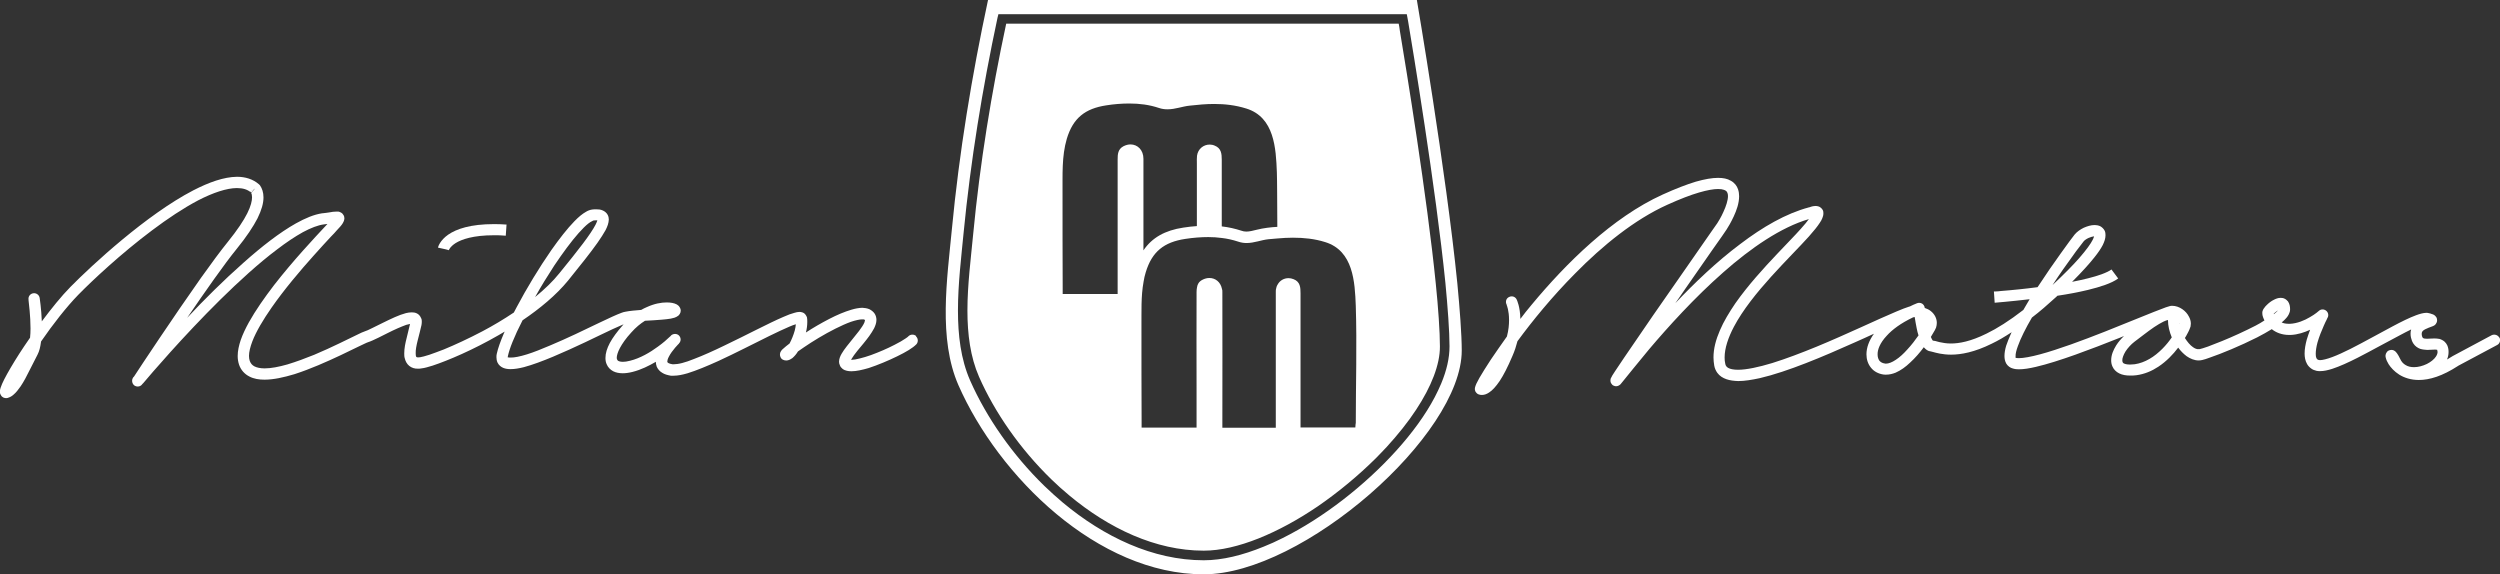 <?xml version="1.0" encoding="UTF-8"?><svg id="Ebene_1" xmlns="http://www.w3.org/2000/svg" viewBox="0 0 163.76 37.62"><rect x="0" y="0" width="163.76" height="37.62" fill="#333333" stroke="none"/><defs><style>.cls-1{fill:#fff;}</style></defs><path class="cls-1" d="m60.01,22.01c-.15-.13-.38-.12-.52.03-.01.01-.07.07-.17.13-.17.12-.43.27-.73.42-.46.24-1.02.48-1.54.67-.26.09-.51.17-.73.22-.22.06-.41.09-.54.09h-.03s.02-.04.03-.06c.08-.14.22-.33.38-.53.25-.3.54-.64.78-.97.12-.17.23-.34.32-.51.08-.17.15-.35.15-.55,0-.14-.04-.29-.12-.41-.09-.13-.21-.22-.35-.29-.15-.06-.3-.08-.46-.09-.23.01-.46.05-.72.13-.44.13-.94.34-1.44.6-.52.27-1.06.58-1.53.89.06-.23.09-.47.09-.69,0-.1,0-.2-.02-.3-.02-.05-.05-.12-.09-.17-.06-.09-.15-.14-.22-.16-.07-.02-.13-.03-.18-.03-.12,0-.22.03-.33.06-.2.05-.44.14-.73.27-.98.42-2.46,1.21-3.87,1.88-.7.34-1.39.65-1.97.87-.29.12-.56.21-.79.27-.23.06-.42.08-.54.08h-.09c-.2-.03-.29-.09-.31-.11l-.02-.03s-.01-.02-.01-.04c0-.06.03-.18.1-.31.1-.2.27-.43.41-.59.07-.08.14-.15.18-.2l.06-.06h.01v-.02c.15-.14.15-.37.01-.52-.14-.14-.37-.14-.52-.01h0s-.01.02-.03.04l-.08.07c-.14.14-.41.38-.76.63-.5.37-1.16.76-1.82.92-.19.05-.34.07-.47.07-.19,0-.29-.05-.33-.08-.02-.02-.03-.04-.04-.06-.02-.03-.03-.07-.03-.13,0-.13.06-.36.21-.64.15-.28.39-.63.74-1.01.3-.34.61-.59.9-.77.37-.02.75-.04,1.09-.07.23-.02.43-.04.6-.07.09-.02.17-.04.24-.06.08-.03.16-.06.25-.13.03-.03.07-.07.1-.12.04-.06.06-.14.06-.21,0-.09-.03-.17-.07-.23-.06-.1-.13-.14-.19-.18-.1-.05-.19-.08-.3-.1-.11-.02-.23-.03-.36-.03-.36,0-.81.08-1.31.31-.12.05-.24.11-.36.18-.38.03-.75.06-1.04.12-.09.01-.16.04-.25.07-.33.12-.84.36-1.47.66-.93.45-2.11,1.02-3.21,1.48-.54.23-1.06.44-1.51.58-.45.14-.84.22-1.07.21-.07,0-.12,0-.15-.01-.02,0-.04,0-.04,0h0s0-.06.01-.09c.05-.23.15-.55.3-.92.17-.42.39-.9.66-1.42,1.14-.77,2.2-1.65,2.98-2.6.83-1.03,1.48-1.84,1.93-2.48.22-.32.4-.59.53-.83.12-.24.2-.45.21-.69,0-.09-.02-.2-.07-.3-.07-.14-.21-.25-.34-.3-.13-.06-.27-.07-.41-.07-.08,0-.16,0-.24.01-.16.02-.3.07-.43.15-.25.14-.5.35-.77.63-.46.47-.98,1.14-1.51,1.89-.79,1.14-1.61,2.49-2.26,3.72-.06.12-.13.24-.19.36-.67.45-1.36.86-2.04,1.22-.93.49-1.82.9-2.55,1.2-.36.14-.69.26-.95.35-.27.09-.48.14-.6.16-.05,0-.09.01-.13.01-.06,0-.09-.01-.1-.02-.02-.01-.01,0-.03-.03-.02-.03-.03-.11-.03-.22-.01-.21.05-.52.13-.84.08-.33.18-.68.25-1.01.01-.07.02-.14.02-.21,0-.08,0-.17-.05-.25-.05-.13-.16-.25-.27-.3-.12-.06-.23-.07-.34-.07-.13,0-.25.02-.38.05-.46.12-.99.38-1.5.63-.25.13-.5.25-.71.35-.21.11-.4.19-.5.22-.12.04-.25.1-.43.19-.61.29-1.7.85-2.87,1.34-.59.24-1.19.46-1.75.63-.56.16-1.08.26-1.49.26-.29,0-.51-.05-.67-.13-.15-.08-.24-.18-.31-.36-.03-.09-.05-.2-.05-.33,0-.25.08-.58.22-.95.25-.65.71-1.42,1.26-2.21.83-1.19,1.87-2.42,2.75-3.4.43-.49.83-.91,1.13-1.24.16-.16.29-.3.39-.42.11-.11.18-.19.23-.25.07-.08.13-.16.17-.23.05-.08.09-.17.1-.31,0-.07-.02-.17-.08-.24-.03-.06-.08-.1-.13-.13-.07-.04-.13-.06-.18-.07-.05,0-.1,0-.14,0-.15,0-.29.02-.44.05-.15.02-.31.05-.46.06h-.02c-.54.08-1.11.32-1.72.66-1.07.6-2.25,1.52-3.44,2.58-1.29,1.14-2.58,2.42-3.69,3.61,1.18-1.73,2.45-3.54,3.24-4.51.66-.81,1.09-1.47,1.37-2.01.27-.55.39-.99.39-1.37,0-.32-.09-.59-.23-.79l-.07-.07c-.39-.34-.9-.49-1.43-.49-.87.01-1.84.36-2.87.89-1.54.8-3.19,2.02-4.64,3.22-1.46,1.21-2.7,2.39-3.4,3.1-.61.62-1.26,1.43-1.88,2.26-.03-.82-.14-1.52-.14-1.53-.03-.2-.22-.34-.42-.31-.2.03-.34.21-.31.41,0,0,0,.02,0,.04.02.2.13,1.04.13,1.86,0,.21-.01.41-.03.6l-.39.57c-.45.67-.83,1.3-1.11,1.8-.14.25-.25.47-.33.65-.04.09-.07.18-.1.26-.02.08-.05.15-.05.25,0,.06.01.15.08.25.03.06.09.11.15.14.07.03.13.04.18.04.06,0,.11-.01.15-.03.13-.04.24-.11.34-.2.17-.14.31-.33.46-.54.21-.31.41-.69.59-1.06.19-.37.37-.73.52-1.02.12-.23.18-.5.22-.79,0-.02.01-.05.01-.07.77-1.12,1.67-2.27,2.44-3.06.91-.93,2.8-2.7,4.83-4.22,1.01-.76,2.06-1.46,3.03-1.97.97-.5,1.87-.8,2.53-.8.39,0,.69.09.92.29-.01-.02-.02-.03-.03-.05l.3-.21-.24.28s-.01-.01-.02-.01c.04.08.06.17.06.31,0,.22-.07.56-.31,1.04-.24.48-.65,1.1-1.28,1.88-.47.58-1.09,1.42-1.76,2.36-1.8,2.55-3.97,5.82-4.37,6.44-.02.02-.03.04-.04.05h-.01s-.03.05-.03.05c-.1.16-.06.38.09.5.16.11.38.09.5-.06,0,0,.01-.01.03-.04.02-.01.04-.04.07-.07.46-.55,2.59-3.04,5.03-5.45,1.22-1.2,2.52-2.39,3.72-3.29.6-.46,1.17-.84,1.69-1.13.52-.28.99-.46,1.37-.51.08-.01.16-.02.24-.03-.04.04-.08.08-.12.13-.7.75-2.12,2.26-3.38,3.88-.62.81-1.21,1.65-1.65,2.44-.22.4-.4.78-.53,1.15-.12.36-.2.71-.2,1.05,0,.2.03.39.09.57.12.35.37.62.67.77.3.16.64.21,1,.21.59,0,1.26-.15,1.96-.36,1.03-.33,2.13-.82,3.02-1.24.45-.21.85-.41,1.16-.56.16-.08.29-.14.4-.19.11-.05.19-.09.23-.1.19-.06.42-.17.69-.3.39-.19.84-.43,1.25-.61.21-.09.4-.17.57-.23.1-.03.19-.05.25-.06-.06.27-.15.6-.22.91-.09.35-.16.69-.16,1.02,0,.11,0,.23.04.34.04.17.13.35.29.48.16.13.37.19.57.18.08,0,.16,0,.24-.02.19-.02.43-.09.72-.18,1-.33,2.65-1.03,4.33-2,.13-.08.26-.15.39-.23-.02.05-.04.09-.06.13-.22.52-.38.96-.46,1.33-.02.07-.02.15-.02.23,0,.11.02.23.07.34.08.17.23.29.38.35.15.06.31.08.47.08.27,0,.56-.05.88-.13,1.12-.3,2.65-.99,4.01-1.63.68-.32,1.3-.63,1.8-.86.25-.11.47-.21.63-.28.04-.01.07-.03.1-.04-.03.02-.05.04-.07.07-.37.42-.65.8-.84,1.15-.19.36-.29.68-.29.99,0,.14.02.28.08.41.08.2.24.36.43.46.18.09.39.13.62.13.2,0,.42-.03.65-.09.56-.14,1.07-.4,1.52-.66,0,.1.02.21.06.32.07.16.2.31.36.4.15.1.34.15.56.19.06,0,.13,0,.19,0,.27,0,.57-.06.91-.16.58-.18,1.28-.47,2.03-.81,1.11-.51,2.32-1.14,3.32-1.63.51-.25.96-.46,1.31-.61.17-.08.31-.12.43-.16-.01.12-.03.26-.07.41-.08.29-.21.61-.34.85-.09.07-.16.12-.23.18-.09.07-.16.13-.22.19-.04.03-.06.06-.09.1-.02.02-.03.05-.05.08-.02.04-.04.09-.04.18,0,.05.01.11.04.17.04.1.13.16.2.18.06.03.11.03.15.03.03,0,.06,0,.08,0,.14-.02.24-.08.34-.15.14-.12.27-.27.37-.44.12-.08.25-.17.39-.27.57-.39,1.34-.86,2.06-1.22.36-.18.71-.34,1.02-.45.3-.1.57-.16.73-.16.09,0,.14,0,.16.02l.03.03s-.01.08-.04.16c-.06.14-.19.34-.35.55-.24.32-.55.67-.8,1-.13.17-.25.33-.34.49-.09.16-.16.31-.17.52,0,.08.02.17.06.25.03.09.1.16.17.22.09.07.19.11.29.13.09.02.19.03.29.03.33,0,.71-.09,1.13-.21.61-.2,1.3-.49,1.87-.77.29-.14.55-.28.76-.41.11-.07.2-.13.28-.19.08-.06.15-.12.22-.19.13-.15.12-.38-.03-.52Zm-23.7-4.62c.56-.83,1.11-1.58,1.59-2.12.24-.27.46-.49.64-.63.09-.07.17-.12.24-.15.06-.04.1-.05.11-.05.07,0,.12-.01.17-.01.03,0,.05,0,.07.01-.02.06-.06.16-.12.28-.15.29-.43.71-.83,1.24-.4.53-.92,1.18-1.54,1.94-.43.54-.98,1.06-1.59,1.56.39-.7.83-1.41,1.26-2.07Z"/><path class="cls-1" d="m16.72,12.33l-.24.28s-.01-.01-.02-.01h-.01s-.02-.04-.03-.06l.3-.21Z"/><path class="cls-1" d="m29.4,16.38l-.17-.04.17.05h0s-.17-.05-.17-.05l.17.05s.06-.22.45-.47c.39-.24,1.14-.51,2.51-.51.24,0,.49,0,.77.03l.05-.73c-.29-.02-.56-.03-.81-.03-1.57,0-2.47.32-3.01.69-.53.37-.66.78-.67.85l.72.16h0Z"/><path class="cls-1" d="m98.79,19.89l-.12.06h0s.12-.06.12-.06Z"/><path class="cls-1" d="m163.71,22.11c-.09-.17-.32-.24-.5-.15l-2.56,1.37-.03.02c-.11.07-.22.14-.33.2.06-.14.1-.31.1-.48v-.04c0-.14-.03-.28-.08-.4-.04-.09-.1-.17-.17-.24-.11-.1-.24-.16-.35-.19-.12-.02-.23-.03-.33-.03-.18,0-.35.02-.48.02-.14,0-.22-.02-.25-.04l-.04-.04s-.04-.06-.05-.14c-.01-.04-.01-.07-.01-.1,0-.09.02-.12.06-.18.07-.08.23-.16.39-.22.08-.03.16-.06.24-.09.04-.01.07-.03.13-.06.03-.02.06-.04.1-.09.04-.05.09-.14.09-.25,0-.08-.02-.15-.05-.2-.06-.09-.11-.12-.15-.15-.05-.03-.1-.05-.15-.06-.05-.02-.1-.04-.16-.05-.07-.02-.13-.03-.2-.03-.22.01-.42.07-.67.16-.43.16-.96.42-1.54.73-.87.46-1.86,1.02-2.75,1.47-.44.22-.85.41-1.2.54-.35.13-.64.2-.8.2-.03,0-.06-.01-.08-.01-.05-.01-.07-.02-.09-.04-.03-.02-.05-.04-.07-.1-.03-.06-.04-.16-.04-.27,0-.2.04-.45.11-.72.11-.39.28-.81.42-1.12.07-.16.13-.29.18-.38.02-.05.04-.08.05-.11v-.02s.02-.01.02-.01c.08-.16.04-.35-.1-.46-.14-.11-.34-.11-.47.01-.01.01-.24.22-.6.42-.35.21-.83.41-1.3.43h-.06c-.2,0-.36-.03-.48-.09.12-.1.22-.19.31-.3.06-.07.12-.15.16-.24.05-.1.08-.2.08-.32,0-.19-.03-.36-.14-.52-.06-.07-.14-.14-.23-.18-.08-.04-.17-.05-.25-.05-.17,0-.31.06-.43.12-.19.09-.35.22-.48.35-.07.06-.12.13-.17.2-.03.03-.05.07-.07.11-.02.05-.05.1-.05.2,0,.08.01.13.02.19.03.09.06.2.12.31-.18.12-.37.23-.58.34-.7.36-1.51.73-2.2,1.01-.35.14-.66.26-.92.36-.25.09-.46.15-.55.17h-.07c-.09.01-.22-.03-.36-.13-.19-.13-.37-.35-.53-.6.06-.1.12-.19.16-.28.05-.1.1-.18.13-.26.03-.08.06-.14.08-.21,0-.07.02-.13.02-.19,0-.17-.05-.32-.12-.45-.1-.2-.25-.37-.44-.5s-.42-.22-.67-.22c-.07,0-.11.01-.15.02-.07.02-.16.05-.26.08-.39.14-1.06.41-1.9.75-1.25.51-2.85,1.16-4.31,1.68-.74.26-1.43.49-2.03.65-.59.16-1.09.25-1.39.25-.09,0-.16-.01-.2-.02h-.01v-.02s-.01-.05,0-.09c-.01-.13.04-.37.15-.66.18-.51.51-1.17.92-1.87.5-.38,1.03-.84,1.6-1.36l.07-.07h.01c.68-.1,1.37-.23,1.99-.38.41-.1.8-.21,1.13-.33s.62-.25.85-.42l-.44-.59c-.13.1-.36.21-.66.32-.5.18-1.19.35-1.92.49.65-.65,1.12-1.17,1.46-1.6.25-.31.43-.58.55-.81.11-.23.18-.43.18-.64,0-.1-.01-.2-.05-.29-.07-.14-.19-.25-.31-.31-.12-.05-.24-.07-.35-.07-.25,0-.49.08-.72.18-.22.11-.43.25-.59.44-.13.16-.47.62-.92,1.25-.44.61-.98,1.39-1.51,2.2-.43.06-.83.1-1.19.14-.49.05-.91.09-1.2.11-.15.02-.27.03-.35.03-.08,0-.12,0-.12,0l.05.74s1-.08,2.29-.23c-.1.17-.2.34-.3.51-.04.06-.08.13-.11.19-.93.72-1.73,1.22-2.41,1.55-1.05.52-1.8.65-2.34.65-.31,0-.55-.05-.74-.09-.1-.02-.18-.05-.26-.07-.06,0-.12-.03-.18-.03h0s-.05-.06-.07-.11c-.02-.04-.04-.08-.06-.13.05-.08.09-.15.13-.22.05-.08.09-.15.13-.22.03-.06.05-.11.08-.17.03-.1.05-.2.05-.31,0-.29-.14-.57-.39-.77-.11-.09-.25-.16-.4-.21h0c-.01-.12-.08-.22-.17-.28-.1-.06-.22-.07-.33-.03-.17.07-.34.14-.49.22h-.02c-.22.07-.51.18-.86.33-1.22.51-3.21,1.47-5.22,2.3-1,.41-2,.79-2.9,1.07-.89.27-1.69.44-2.24.44-.3,0-.52-.05-.64-.12-.06-.03-.1-.07-.13-.11-.04-.05-.06-.1-.07-.18-.03-.12-.04-.26-.04-.4,0-.59.23-1.29.61-2.01.58-1.1,1.51-2.25,2.44-3.28.94-1.04,1.87-1.96,2.47-2.63.34-.38.56-.66.71-.89.08-.11.13-.21.17-.31.04-.1.07-.19.07-.31,0-.06,0-.14-.04-.22-.06-.11-.16-.19-.25-.23-.09-.03-.16-.04-.23-.04-.12,0-.22.03-.29.05-.03.01-.06.02-.08.03-.02,0-.03.01-.05.01h0c-1.51.4-3.04,1.29-4.5,2.4-1.54,1.15-3,2.55-4.26,3.88.21-.29.41-.59.61-.88.69-.99,1.33-1.91,1.83-2.63.25-.35.46-.65.62-.88.15-.23.26-.38.3-.44.1-.15.29-.47.47-.86.18-.39.35-.85.35-1.32,0-.15-.02-.3-.07-.45-.07-.22-.23-.43-.47-.56-.23-.14-.51-.19-.84-.19-.39,0-.86.08-1.46.25-.59.18-1.3.45-2.16.84-3.31,1.5-6.35,4.52-8.59,7.22-.26.31-.51.62-.74.93-.01-.78-.22-1.23-.24-1.27-.09-.19-.31-.26-.49-.17-.19.08-.26.29-.18.48l.12-.05-.12.06c.03.06.17.41.17,1.03,0,.3-.03.65-.14,1.07-.4.56-.75,1.07-1.05,1.51-.32.49-.57.89-.75,1.2-.08.15-.15.28-.2.38-.02.06-.04.1-.06.15-.01.02-.02.05-.02.07-.01.03-.02.07-.02.12,0,.04,0,.08.03.16.02.03.04.07.08.11.03.04.08.07.13.09.07.03.15.04.22.04.17,0,.32-.06.47-.16.22-.14.44-.38.7-.76.25-.38.52-.9.83-1.63.15-.34.25-.66.33-.97.99-1.35,2.29-2.94,3.78-4.44,1.8-1.83,3.89-3.53,6.04-4.5.84-.38,1.52-.64,2.07-.8s.96-.23,1.25-.23c.17,0,.29.02.37.05.13.04.18.09.22.15.03.05.06.14.06.27,0,.27-.13.67-.29,1.01-.15.35-.34.65-.41.76-.04.06-.19.27-.4.57-.74,1.08-2.36,3.38-3.8,5.46-.71,1.04-1.39,2.02-1.89,2.76-.25.37-.46.68-.61.91-.07.11-.13.21-.18.28-.02.04-.04.07-.05.1l-.03.05s-.01.03-.03.07c0,.02-.01.04-.01.11,0,.04,0,.11.07.21.03.05.08.1.14.12.06.03.12.04.16.04.07,0,.11-.02.14-.03.05-.02.07-.04.09-.05.03-.03.04-.04.06-.05.05-.06.1-.12.18-.22.29-.35.89-1.11,1.7-2.08,1.23-1.45,2.95-3.36,4.85-5.03,1.81-1.6,3.79-2.96,5.61-3.49-.12.16-.29.38-.54.65-.38.43-.93.98-1.53,1.62-.9.95-1.93,2.08-2.75,3.25-.4.59-.76,1.18-1.01,1.77-.26.6-.42,1.19-.42,1.77,0,.18.02.36.05.54.03.17.1.33.2.47.15.21.37.34.6.42.23.08.49.11.77.12.42,0,.9-.08,1.41-.19,1.82-.42,4.19-1.43,6.22-2.34.44-.19.86-.39,1.26-.57-.33.46-.49.92-.49,1.35,0,.33.1.64.3.88.19.24.48.39.8.44.06.01.12.01.19.01.21,0,.42-.05.62-.13.34-.15.66-.38.95-.66.33-.3.64-.66.9-1.01.01.01.01.02.02.03.05.06.11.11.18.16s.16.08.26.09c0,0,.05.01.12.03.22.06.63.18,1.2.18.66,0,1.54-.16,2.67-.72.4-.19.83-.44,1.3-.75-.02.05-.04.09-.06.13-.12.27-.22.53-.3.76-.07.24-.11.46-.11.67,0,.17.03.34.12.5.09.15.26.28.44.32.13.04.26.05.39.05.32,0,.68-.06,1.11-.16,1.47-.34,3.62-1.16,5.48-1.9.1-.04.2-.08.29-.12-.19.18-.37.39-.51.61-.19.31-.33.63-.33.98,0,.13.02.27.08.4.08.19.24.36.45.46.2.1.44.14.71.14.13,0,.26,0,.4-.02.54-.07,1.03-.28,1.45-.56.53-.35.97-.81,1.3-1.25.16.22.35.41.55.56.23.16.5.28.79.28.08,0,.16-.01.24-.03.13-.03.29-.08.5-.16.74-.25,2-.77,3.09-1.32.35-.18.67-.36.96-.54.27.22.66.38,1.14.38h.09c.48-.02.91-.17,1.28-.34-.08.21-.15.43-.22.65-.08.3-.14.61-.14.91,0,.23.04.47.16.68.06.11.15.21.26.29.1.08.23.13.36.16.08.02.16.02.24.02.25,0,.5-.06.79-.15.49-.16,1.06-.42,1.67-.73.92-.47,1.91-1.03,2.76-1.47.26-.14.51-.27.74-.38-.03.09-.04.18-.04.28,0,.09.01.17.03.26.03.14.08.27.16.39.11.17.28.28.44.34.16.05.32.06.46.07.19-.01.36-.02.48-.02.06,0,.11,0,.14.01h.03s.01.03.01.03c.01.02.01.05.02.11h0c0,.09-.03.19-.11.31-.11.17-.33.35-.59.48-.27.13-.57.21-.84.21-.21,0-.39-.04-.54-.13-.16-.09-.28-.21-.38-.43-.07-.14-.12-.24-.18-.32-.03-.05-.06-.08-.1-.12-.02-.03-.04-.05-.08-.07-.04-.03-.1-.06-.21-.06-.06,0-.14.02-.21.06-.04.03-.08.07-.1.11-.04.05-.05.1-.06.14-.01.03-.01.06-.01.09,0,.05.01.09.02.12.03.13.09.26.18.41.14.22.37.48.7.69.32.2.76.35,1.28.35.7,0,1.54-.25,2.57-.92l.03-.02,2.53-1.35c.18-.09.25-.32.15-.5Zm-28.58-4.45c.33-.46.63-.88.86-1.2.24-.32.42-.55.49-.64.04-.06.17-.16.32-.23.13-.06.28-.1.37-.11-.01.05-.04.13-.09.23-.13.26-.41.65-.87,1.18-.42.48-.99,1.06-1.76,1.78.23-.36.46-.69.68-1.01Zm-10.2,5.24c-.24.27-.5.51-.75.67-.25.17-.48.25-.64.25-.03,0-.06,0-.08-.01-.16-.02-.27-.09-.35-.18-.07-.1-.12-.23-.12-.41-.01-.31.15-.75.6-1.23.36-.4.92-.82,1.72-1.2.04-.01.06-.02.08-.02h.03c.03.21.08.47.13.73.03.16.07.32.12.47-.2.29-.46.63-.74.93Zm16.71-.05c-.25.25-.54.49-.84.66-.31.18-.63.3-.97.35-.12.01-.22.02-.31.02-.26,0-.39-.06-.44-.1l-.04-.06s-.02-.06-.02-.11c-.01-.13.07-.36.21-.59.15-.23.36-.46.58-.63.38-.28.85-.66,1.29-.96.23-.15.44-.28.61-.36.13-.06.23-.1.3-.11h0c0,.39.1.78.25,1.14-.17.25-.38.51-.62.75Zm1.13-1.63h-.01s0-.04,0-.04c.01.01.01.02.01.02v.02Zm6.18-.64s-.01-.02-.01-.03c.02-.01.03-.03.04-.04.06-.06.16-.13.24-.18-.05.06-.15.15-.27.25Z"/><path class="cls-1" d="m95.46,18.55c-.73-7.29-2.65-18.55-2.65-18.55h-28.09c-1.06,4.95-1.89,9.99-2.37,15.03-.31,3.24-.9,7.16.43,10.2,2.63,5.98,9.13,12.39,16.07,12.39,6.47,0,16.9-9.11,16.9-14.66,0-1.04-.13-2.74-.29-4.41Zm-1.05,6.56c-.13.3-.27.61-.43.91-.61,1.16-1.48,2.35-2.51,3.49-2.06,2.28-4.77,4.4-7.46,5.74-.42.21-.83.4-1.24.56-1.37.56-2.7.89-3.92.89-3.34,0-6.54-1.54-9.22-3.77-.41-.35-.82-.71-1.21-1.09-2.11-2.05-3.81-4.51-4.87-6.91-.62-1.41-.8-2.99-.8-4.59,0-1.75.22-3.51.37-5.09.46-4.72,1.23-9.44,2.22-14.08l.06-.24h26.75l.05.26s.01.07.04.22c.26,1.55,1.81,10.88,2.44,17.12.15,1.57.27,3.17.27,4.16,0,.77-.19,1.58-.54,2.42Zm-2.71-23.07c-.01-.11-.03-.2-.04-.28s-.03-.15-.04-.21h-25.71c-.97,4.54-1.72,9.15-2.16,13.76-.15,1.59-.38,3.34-.38,5.03,0,1.55.19,3.04.76,4.34,1.02,2.32,2.68,4.72,4.74,6.72.37.36.76.71,1.17,1.05,2.59,2.16,5.66,3.62,8.8,3.62h.02c2.16,0,4.91-1.17,7.47-2.91,1.35-.93,2.65-2.01,3.8-3.15.24-.25.48-.49.71-.74.73-.8,1.39-1.62,1.92-2.43.99-1.5,1.57-2.96,1.56-4.15,0-.95-.11-2.54-.27-4.1-.57-5.7-1.93-14.04-2.35-16.55Zm-17.65,7.42c-.15,0-.3.04-.46.12-.36.19-.38.52-.38.86v8.82h-3.6v-.41c0-2.07-.02-4.13-.01-6.2.01-1.19-.06-2.41.28-3.56.41-1.36,1.2-1.98,2.59-2.19.5-.08,1.01-.12,1.51-.12.66,0,1.3.08,1.93.29.2.07.39.09.57.09.51,0,.96-.19,1.45-.24.54-.06,1.07-.11,1.6-.11.71,0,1.41.08,2.11.3,1.84.57,1.94,2.61,2,4.18.02.51.02,2,.03,3.57-.21.01-.43.03-.66.06-.25.03-.48.08-.69.13-.25.06-.47.12-.68.12-.12,0-.22-.02-.33-.06-.4-.13-.83-.23-1.28-.28v-4.37c0-.38-.03-.75-.46-.92-.11-.05-.23-.07-.33-.07-.41,0-.77.29-.83.73-.02.16-.01.32-.01.48v4.13c-.28.02-.58.05-.89.1-1.2.18-2.05.66-2.61,1.49v-6c0-.57-.38-.94-.85-.94Zm14.75,18.28c0,.08-.01.16-.02.26h-3.59v-.47c0-2.77,0-5.54,0-8.32,0-.38-.02-.75-.45-.92-.12-.05-.23-.07-.34-.07-.3,0-.57.16-.71.42-.06.09-.09.2-.11.31-.01.06-.01.12-.01.18v8.89h-3.5v-.46c0-2.8.01-5.6,0-8.4v-.03c0-.08,0-.15-.03-.22-.09-.43-.42-.7-.82-.7-.15,0-.31.04-.46.12-.23.12-.32.29-.35.49-.02.1-.03.2-.03.31v.06c-.01,2.13,0,4.27,0,6.4v2.42h-3.6v-.41c0-2.07-.02-4.13-.01-6.2.01-.97-.04-1.98.14-2.95.03-.21.08-.41.14-.61.41-1.36,1.2-1.98,2.59-2.19.26-.04.51-.07.77-.09.25-.02.49-.03.74-.03.3,0,.6.02.89.06.35.04.7.12,1.04.23.2.07.39.1.57.1.51,0,.96-.2,1.45-.25.19-.02.39-.04.58-.05.34-.03.68-.05,1.01-.05.72,0,1.42.07,2.12.29,1.84.57,1.94,2.61,2,4.18.08,2.56,0,5.14,0,7.7Z"/></svg>